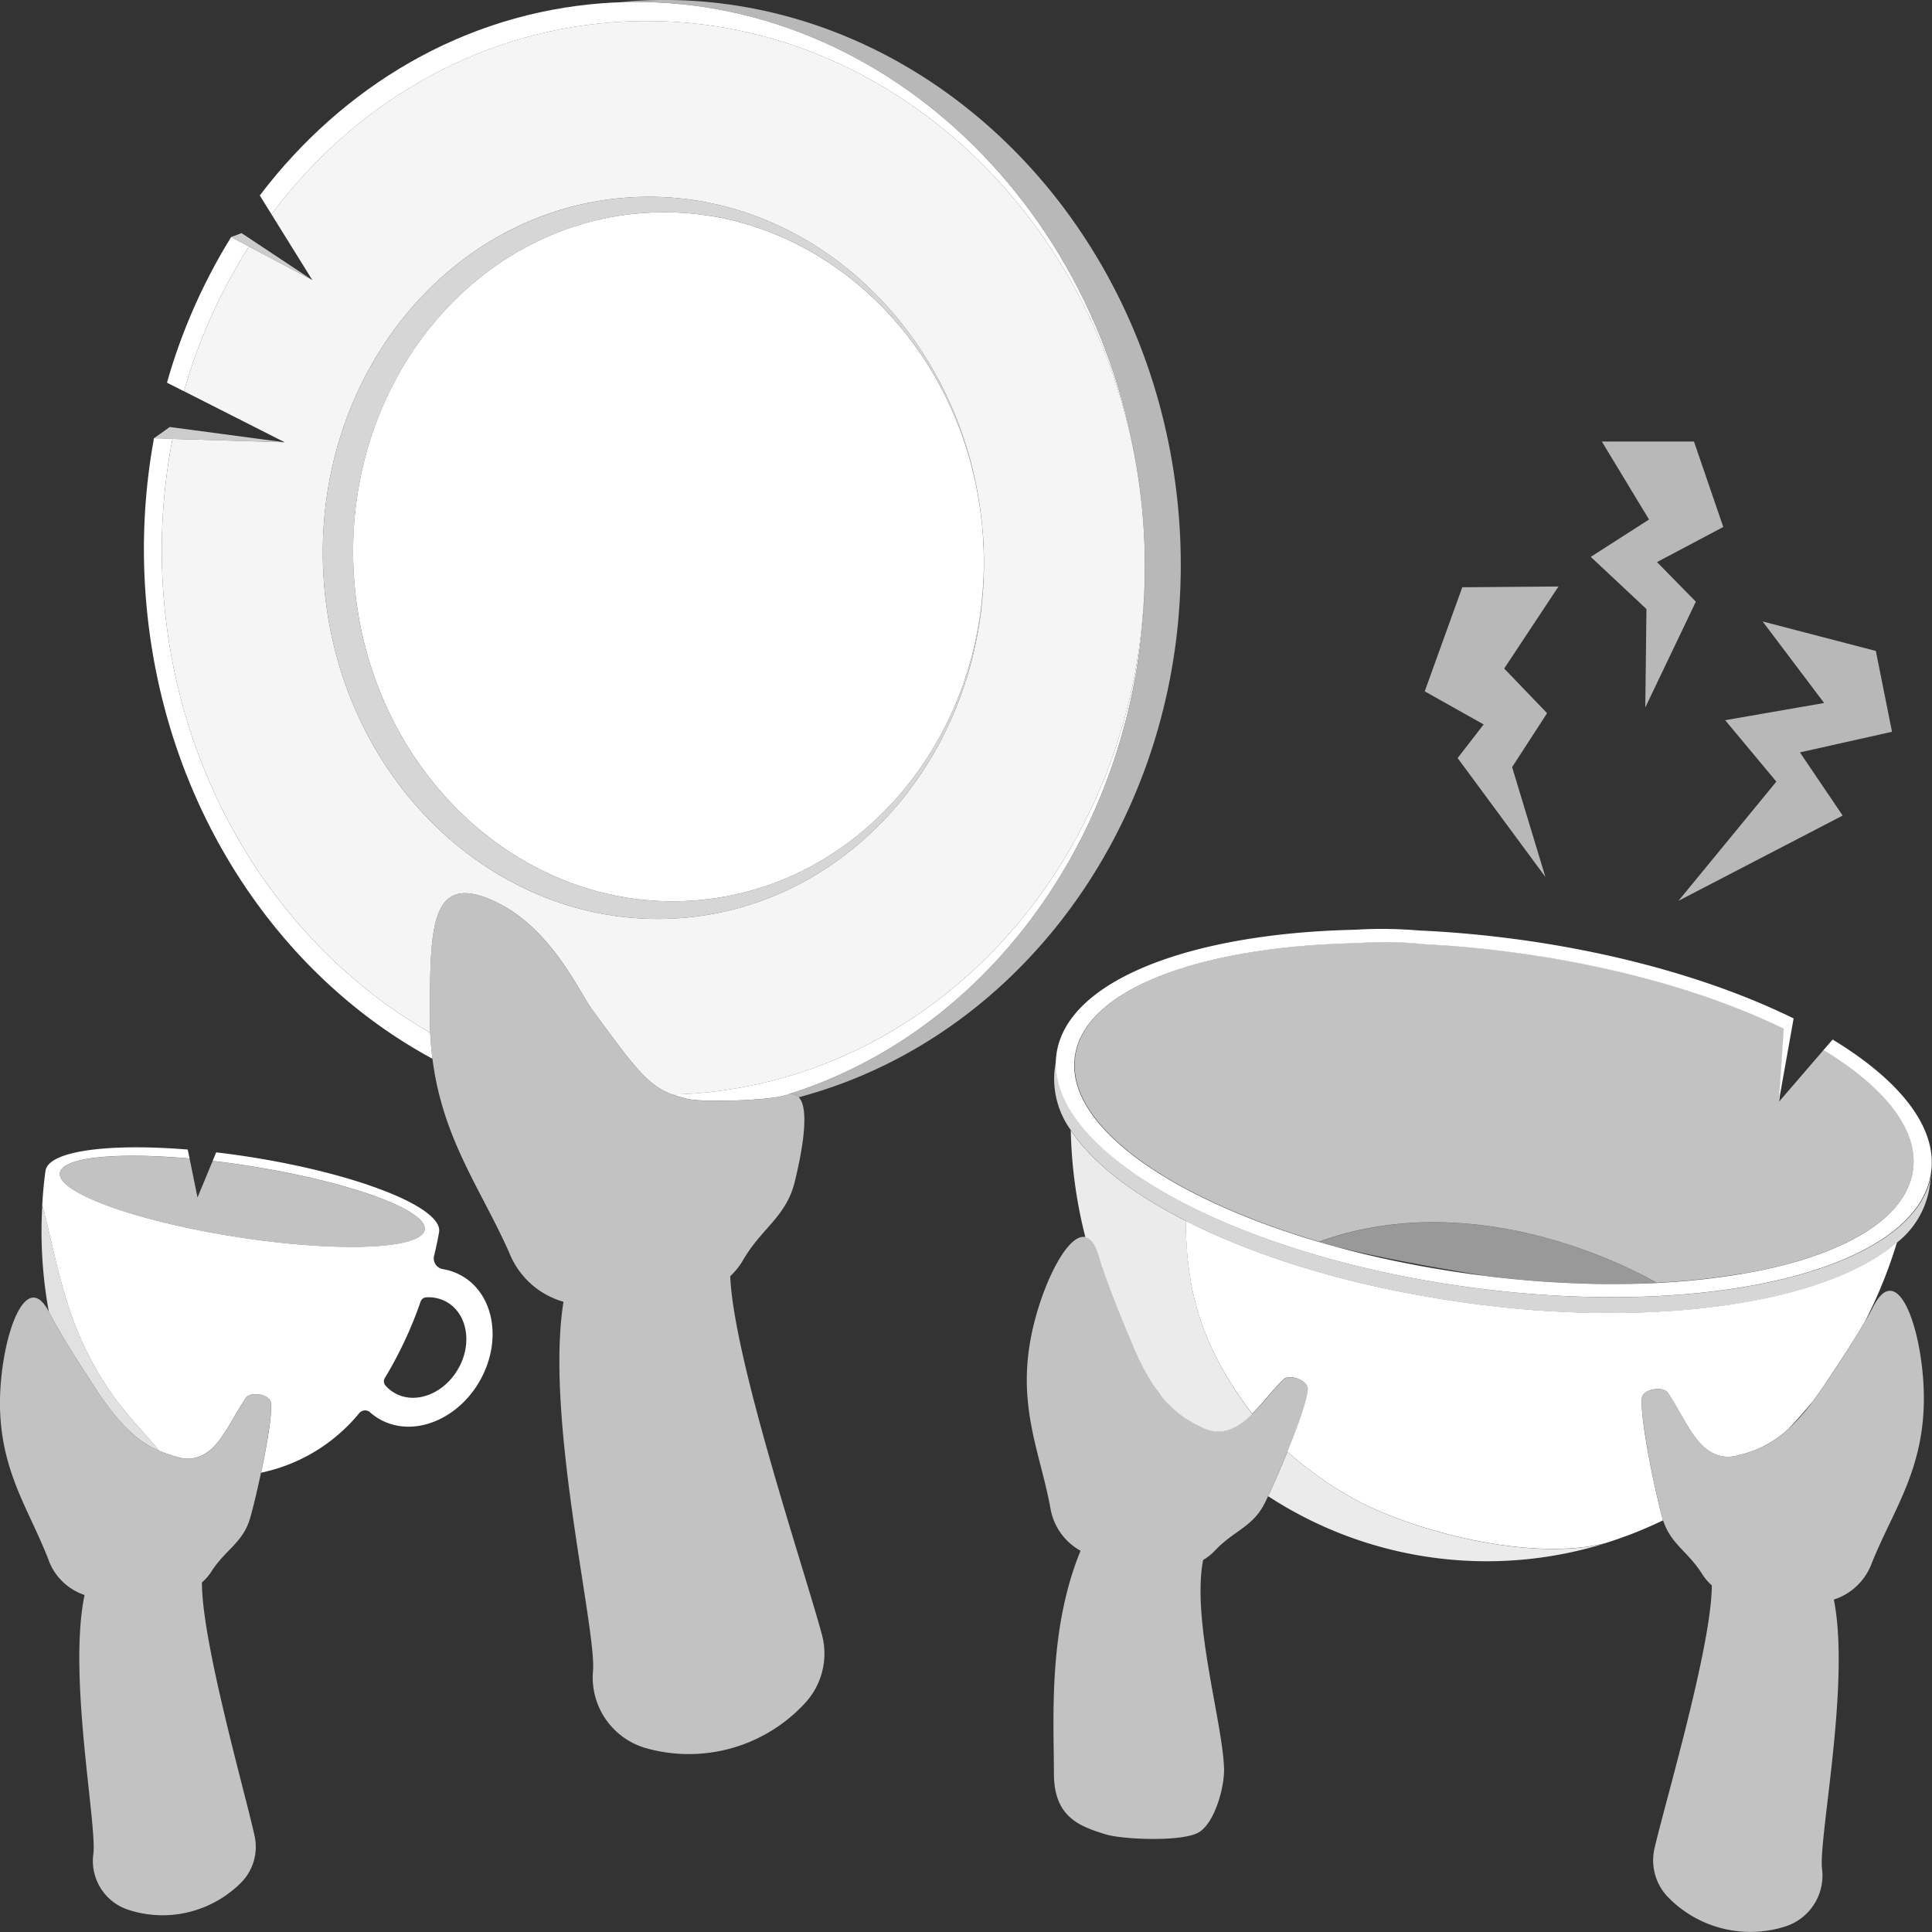 <svg viewBox="0 0 300 300" xmlns="http://www.w3.org/2000/svg"><rect x="0" y="0" width="300" height="300" fill="#333333" stroke="none"/><g fill="#fff"><path d="m 177.52 81.1 c -3.39 -45.94 -40.2 -80.71 -82.21 -77.65 -21.67 1.57 -40.48 12.91 -53.16 29.82 l 6.35 10.22 -9.84 -5.21 a 85.23 85.23 0 0 0 -10.09 22.47 l 15.65 7.93 -17.43 -.53 a 90.58 90.58 0 0 0 -1.42 24.01 c 2.22 29.94 18.64 55.13 41.43 68.2 -.04 -.9 -.07 -1.81 -.06 -2.75 .09 -13.28 -.1 -22.43 10.13 -17.62 8.61 4.04 12.96 13.82 14.91 16.52 6.72 9.24 8.79 12.02 12.63 13.45 1.05 -.03 2.11 -.07 3.17 -.14 42.02 -3.06 73.33 -42.78 69.94 -88.72 z m -71.94 61.47 c -28.26 2.05 -53.01 -21.33 -55.29 -52.23 s 18.77 -57.6 47.03 -59.66 c 27.41 -1.99 51.53 19.96 55.03 49.49 q .16 1.36 .27 2.74 t .14 2.75 c .87 29.72 -19.77 54.92 -47.18 56.91 z" opacity=".95"/><path d="m 211.67 233.5 a 55.17 55.17 0 0 1 -11.75 -8.08 c -1.08 2.66 -2.21 5.23 -3 6.91 a 62.1 62.1 0 0 0 52.42 7.29 c -10.79 2.78 -27.84 -1.26 -37.67 -6.12 z" opacity=".9"/><path d="m 184.44 195.53 c -.18 -1.79 -.29 -3.8 -.32 -5.95 q -.76 -.38 -1.49 -.78 l -.09 -.05 q -1.49 -.8 -2.88 -1.62 h -.01 q -.68 -.4 -1.34 -.81 l -.07 -.04 q -1.34 -.84 -2.57 -1.7 -.61 -.42 -1.19 -.85 l -.05 -.03 q -1.76 -1.31 -3.26 -2.65 l -.02 -.02 a 33.76 33.76 0 0 1 -2.73 -2.73 24.65 24.65 0 0 1 -2.15 -2.79 72.55 72.55 0 0 0 2.27 16.61 c .81 .18 1.51 1.07 2.04 2.91 1.15 4.03 4.28 11.46 5.22 13.69 a 39.78 39.78 0 0 0 3.3 6.4 q .69 .98 1.42 1.94 a 16.82 16.82 0 0 0 6.15 4.6 5.28 5.28 0 0 0 4.82 .11 10.04 10.04 0 0 0 2.95 -2.19 c -.05 -.06 -.1 -.12 -.14 -.18 -5.51 -7.42 -8.88 -14.34 -9.86 -23.87 z" opacity=".9"/><path d="m 107.74 139.83 c -26.96 1.96 -50.58 -20.35 -52.75 -49.83 s 17.91 -54.96 44.87 -56.92 c 26.12 -1.9 49.1 18.98 52.49 47.09 -3.5 -29.53 -27.61 -51.48 -55.03 -49.49 -28.26 2.06 -49.31 28.77 -47.03 59.66 s 27.04 54.28 55.29 52.23 c 27.41 -1.99 48.05 -27.19 47.17 -56.91 .78 28.3 -18.89 52.27 -45.01 54.17 z" opacity=".8"/><path d="m 228.28 199.9 c -37.5 -5.08 -66.24 -21.29 -64.18 -36.21 l -.34 2.44 a 13.6 13.6 0 0 0 2.53 9.38 24.65 24.65 0 0 0 2.15 2.79 33.76 33.76 0 0 0 2.73 2.73 l .02 .02 q 1.5 1.34 3.26 2.65 l .05 .03 q .58 .43 1.19 .85 1.23 .86 2.57 1.7 l .07 .04 q .66 .41 1.34 .81 h .01 q 1.39 .82 2.88 1.62 l .09 .05 q .73 .39 1.49 .78 1.05 .53 2.14 1.05 l .08 .04 q 1.08 .51 2.19 1.01 l .08 .04 q 1.13 .5 2.3 .99 l .02 .01 q 3.55 1.48 7.46 2.81 l .13 .05 q 1.23 .42 2.5 .82 l .23 .07 q 1.24 .39 2.52 .77 l .25 .07 q 1.29 .38 2.6 .74 l .18 .05 q 2.72 .74 5.56 1.4 l .17 .04 q 1.35 .31 2.72 .6 l .36 .08 q 1.33 .28 2.68 .54 l .43 .08 q 1.34 .26 2.71 .5 l .42 .07 q 1.39 .24 2.8 .46 l .31 .05 q 1.48 .23 2.98 .43 c .83 .11 1.65 .22 2.47 .32 l .54 .07 q 1.21 .14 2.4 .27 l .36 .04 q 1.09 .11 2.18 .21 c .15 .01 .3 .03 .45 .04 q 1.18 .1 2.35 .19 l .49 .03 q 1.12 .08 2.22 .14 l .2 .01 q 1.18 .06 2.34 .11 l .5 .02 c .78 .03 1.55 .05 2.32 .07 h .17 q 1.1 .02 2.19 .03 h .42 q 1.13 0 2.25 -.01 l .34 -.01 q 1.05 -.02 2.09 -.04 l .25 -.01 q 1.11 -.03 2.21 -.09 l .38 -.02 q 2.22 -.11 4.37 -.29 l .33 -.03 c .72 -.06 1.43 -.13 2.13 -.2 l .12 -.01 q 1.03 -.11 2.04 -.24 l .2 -.02 q 1.04 -.13 2.06 -.28 l .21 -.03 q 2.06 -.3 4.01 -.68 l .2 -.04 q 1.97 -.38 3.83 -.83 l .12 -.03 q .94 -.23 1.85 -.48 l .03 -.01 q 1.84 -.5 3.56 -1.07 l .07 -.03 q 1.7 -.57 3.25 -1.2 l .05 -.02 a 39.52 39.52 0 0 0 5.37 -2.65 q .8 -.48 1.54 -.98 l .02 -.01 a 24.03 24.03 0 0 0 2.17 -1.68 13.66 13.66 0 0 0 4.98 -8.37 l .34 -2.44 c -2.09 14.9 -34.15 22.88 -71.65 17.8 z" opacity=".8"/><path d="m 26.92 66.38 l -.55 -.08 -2.45 1.74 -.03 .02 h .03 l 2.67 .08 .2 .01 17.43 .53 -17.07 -2.27 z" opacity=".75"/><path d="m 38.05 37.96 l .61 .32 9.84 5.21 -9.24 -6.13 -.6 -.4 -1.15 -.76 -1.61 .6 -.02 .01 .01 .01 z" opacity=".75"/><path d="m 257.23 199.19 l .32 -.02 c .3 -.02 .59 -.03 .88 -.05 l .35 -.02 c .28 -.02 .57 -.04 .85 -.06 l .37 -.03 .83 -.06 .37 -.03 c .27 -.02 .54 -.05 .81 -.07 l .38 -.03 c .27 -.02 .53 -.05 .79 -.08 l .38 -.04 c .26 -.03 .52 -.05 .77 -.08 l .39 -.04 q .38 -.04 .76 -.09 c .13 -.01 .25 -.03 .38 -.05 l .76 -.1 .37 -.05 .75 -.1 .35 -.05 c .25 -.04 .5 -.07 .75 -.11 l .33 -.05 .76 -.12 .29 -.05 .78 -.11 .22 -.04 c .28 -.05 .56 -.1 .84 -.15 h .03 q 1.52 -.29 2.97 -.62 c .25 -.06 .49 -.11 .73 -.17 l .27 -.06 c .21 -.05 .42 -.1 .63 -.16 l .34 -.09 c .2 -.05 .39 -.1 .58 -.15 l .37 -.1 c .18 -.05 .36 -.1 .54 -.15 l .4 -.11 .52 -.15 .4 -.12 .5 -.16 .4 -.13 .48 -.16 c .13 -.05 .27 -.09 .4 -.14 .15 -.05 .31 -.11 .46 -.16 l .4 -.14 q .22 -.08 .44 -.16 c .13 -.05 .26 -.1 .39 -.15 s .29 -.11 .43 -.17 .26 -.1 .39 -.16 l .41 -.17 .39 -.16 .39 -.17 .38 -.17 c .13 -.06 .25 -.11 .38 -.17 s .25 -.12 .38 -.18 .24 -.12 .36 -.17 .25 -.12 .37 -.19 .23 -.12 .34 -.18 .25 -.13 .37 -.2 c .11 -.06 .21 -.11 .32 -.17 .13 -.07 .26 -.14 .38 -.21 .1 -.06 .19 -.11 .29 -.16 .14 -.08 .28 -.17 .42 -.25 .08 -.05 .15 -.09 .23 -.14 q .32 -.2 .62 -.39 l .13 -.09 c .16 -.1 .32 -.21 .47 -.32 .07 -.05 .14 -.1 .21 -.15 .12 -.09 .25 -.17 .36 -.26 .08 -.06 .15 -.12 .23 -.17 .11 -.08 .22 -.17 .33 -.25 .08 -.06 .15 -.12 .22 -.18 .1 -.08 .2 -.16 .3 -.25 .07 -.06 .15 -.13 .22 -.19 .09 -.08 .19 -.16 .28 -.25 .07 -.07 .14 -.13 .21 -.2 .09 -.08 .18 -.17 .26 -.25 l .2 -.2 c .08 -.08 .16 -.17 .24 -.25 s .13 -.14 .2 -.21 .15 -.17 .23 -.25 .12 -.14 .18 -.22 .14 -.17 .21 -.26 .12 -.14 .17 -.22 .13 -.17 .19 -.26 .11 -.15 .16 -.22 .12 -.17 .18 -.26 .1 -.15 .15 -.23 .11 -.18 .16 -.27 .09 -.15 .14 -.23 .1 -.18 .15 -.27 .08 -.16 .12 -.24 .09 -.18 .13 -.28 .07 -.16 .11 -.24 .08 -.19 .12 -.28 c .03 -.08 .07 -.16 .1 -.24 .04 -.1 .07 -.19 .1 -.29 .03 -.08 .06 -.16 .08 -.24 .03 -.1 .06 -.2 .09 -.3 .02 -.08 .05 -.16 .07 -.24 .03 -.1 .05 -.21 .07 -.31 .02 -.08 .04 -.15 .05 -.23 .02 -.13 .04 -.25 .06 -.38 .01 -.06 .02 -.11 .03 -.16 .87 -6.3 -4.45 -12.88 -13.9 -18.64 l -6.9 8 .77 -11.33 c -10.87 -5.3 -25.38 -9.59 -41.59 -11.79 -4.81 -.65 -9.53 -1.09 -14.1 -1.32 -1.66 -.18 -3.49 -.3 -5.45 -.33 -1.86 -.03 -3.6 .04 -5.2 .16 -22.02 .44 -38.87 5.97 -42.91 14.78 a 10.11 10.11 0 0 0 -.83 2.84 c -1.45 10.53 14.32 21.83 37.87 28.75 26.26 -9.48 52.4 6.39 52.4 6.39 z" opacity=".7"/><path d="m 298.7 215.47 c -.41 -9.66 -4.11 -19.85 -7.83 -12.56 -.35 .69 -.8 1.49 -1.29 2.34 -2.18 3.72 -5.37 8.47 -6.47 10.1 -.56 .84 -1.1 1.58 -1.63 2.28 a 31.04 31.04 0 0 1 -3.78 4.27 16.74 16.74 0 0 1 -7.76 4.07 5.28 5.28 0 0 1 -4.75 -.81 c -2.43 -1.66 -4.17 -5.91 -6.17 -8.85 -.78 -1.15 -3.9 -.6 -4.05 .77 -.36 3.3 2.23 15.28 3.18 18.67 .03 .11 .07 .22 .1 .33 1.18 3.68 3.85 4.83 6.05 8.32 a 8 8 0 0 0 1.51 1.77 c -.03 9.48 -7.31 33.91 -8.91 40.89 a 8.24 8.24 0 0 0 2.31 7.73 17.85 17.85 0 0 0 17.89 4.39 8.3 8.3 0 0 0 5.83 -8.95 c -.59 -4.7 4.43 -28.77 1.83 -41.85 a 9.33 9.33 0 0 0 5.91 -5.71 c 3.37 -8.43 8.55 -14.98 8.03 -27.2 z" opacity=".7"/><path d="m 199.27 214.24 c -1.59 1.58 -3.18 3.68 -4.82 5.31 a 10.04 10.04 0 0 1 -2.95 2.19 5.28 5.28 0 0 1 -4.82 -.11 16.82 16.82 0 0 1 -6.15 -4.6 21.54 21.54 0 0 1 -1.42 -1.94 39.78 39.78 0 0 1 -3.3 -6.4 c -.94 -2.23 -4.07 -9.65 -5.22 -13.69 -.52 -1.84 -1.23 -2.73 -2.04 -2.91 -2.64 -.6 -6.33 6.54 -8.07 13.75 -2.87 11.89 .95 19.3 2.61 28.23 a 9.3 9.3 0 0 0 4.7 6.73 c -5.08 12.34 -4.14 26.24 -4.14 34.55 0 6.83 3.97 8.23 8.05 9.49 2.57 .8 12.12 1.22 14.56 -.38 2.41 -1.58 3.9 -7 3.81 -9.87 -.22 -7.15 -5.05 -23.05 -3.25 -32.36 a 8.01 8.01 0 0 0 1.83 -1.45 c 2.92 -3.1 5.86 -3.66 7.71 -7.32 .16 -.31 .35 -.71 .56 -1.15 .8 -1.69 1.92 -4.25 3 -6.91 1.57 -3.86 3.02 -7.89 3.17 -9.65 .12 -1.36 -2.84 -2.49 -3.82 -1.51 z" opacity=".7"/><path d="m 113.39 198.17 a 10.99 10.99 0 0 0 1.99 -2.5 c 2.93 -5.04 6.69 -6.7 8.03 -12.17 .92 -3.76 2.48 -11.16 .62 -13.12 a 1.82 1.82 0 0 0 -2.08 -.31 h -.02 c -2.43 .83 -12.71 1.15 -15.19 .57 a 19.06 19.06 0 0 1 -2.33 -.68 c -3.85 -1.43 -5.92 -4.21 -12.63 -13.45 -1.96 -2.69 -6.31 -12.47 -14.91 -16.52 -10.23 -4.81 -10.04 4.34 -10.13 17.62 -.01 .95 .02 1.86 .06 2.75 .03 .6 .07 1.17 .12 1.75 .06 .78 .14 1.55 .23 2.29 1.59 12.57 7.64 20.4 11.95 30.18 a 12.83 12.83 0 0 0 8.4 7.56 c -2.92 18.09 5.16 50.88 4.58 57.36 a 11.41 11.41 0 0 0 8.44 12.01 24.51 24.51 0 0 0 24.34 -6.9 11.31 11.31 0 0 0 2.78 -10.73 c -2.53 -9.51 -13.73 -42.7 -14.25 -55.71 z" opacity=".7"/><path d="m 183.09 80.69 c -3.52 -47.62 -41.7 -83.66 -85.27 -80.5 -.56 .04 -1.12 .12 -1.68 .17 41.75 -1.59 77.93 34.02 81.38 80.74 3.08 41.66 -20.9 78.35 -55.59 88.97 h .02 a 1.82 1.82 0 0 1 2.08 .31 c 36.58 -9.73 62.2 -47.12 59.06 -89.69 z" opacity=".65"/><path d="m 166.94 164.08 a 10.11 10.11 0 0 1 .83 -2.84 10.09 10.09 0 0 0 -.83 2.84 c -1.45 10.53 14.32 21.83 37.87 28.75 -23.55 -6.92 -39.32 -18.23 -37.87 -28.75 z" opacity=".65"/><path d="m 293.79 113.63 l -2.51 -12.55 -17.58 -4.58 9.55 12.66 -15.37 2.67 7.95 9.54 -15.2 18.51 25.5 -13.24 -6.64 -9.81 z" opacity=".65"/><path d="m 263.33 93.43 l -6.03 -6.15 10.29 -5.45 -4.55 -13.27 h -14.31 l 7.33 12.11 -9.05 5.8 8.65 8.1 -.18 15.28 z" opacity=".65"/><path d="m 227.06 91.19 l -5.83 16.16 9.15 5.14 -4.04 5.22 13.63 18.47 -5.17 -17.06 5.43 -8.38 -6.66 -6.93 8.43 -12.74 z" opacity=".65"/><path d="m 204.81 192.83 q 1.28 .38 2.59 .74 l .03 .01 c 3.38 .87 10.38 2.46 23.05 4.51 l .96 .12 q 2.18 .26 4.33 .46 l .96 .09 q 2.04 .18 4.04 .3 c .32 .02 .64 .04 .96 .06 q 2.32 .13 4.59 .19 h -.18 l .35 .01 .61 .02 .34 .01 h .05 q 3.79 .08 7.4 -.04 h .18 c .33 -.01 .66 -.02 .99 -.04 l .26 -.01 c .31 -.01 .62 -.03 .92 -.04 -.01 -.03 -26.15 -15.9 -52.43 -6.39 z" opacity=".5"/><path d="m 67.15 164.4 c -.09 -.75 -.17 -1.51 -.23 -2.29 -.05 -.58 -.09 -1.15 -.12 -1.75 -22.8 -13.07 -39.21 -38.26 -41.43 -68.21 a 90.58 90.58 0 0 1 1.42 -24.01 l -.2 -.01 -2.68 -.08 a 95.57 95.57 0 0 0 -1.3 24.3 c 2.37 32.06 20.14 58.88 44.54 72.05 z"/><path d="m 96.14 .36 c -.81 .03 -1.62 .07 -2.44 .13 -21.65 1.57 -40.49 12.9 -53.36 29.86 l 1.32 2.13 .49 .79 c 12.68 -16.91 31.49 -28.25 53.16 -29.82 42.01 -3.06 78.82 31.71 82.21 77.65 -3.45 -46.72 -39.63 -82.33 -81.38 -80.74 z"/><path d="m 177.74 85.58 c 1.11 44.02 -29.51 81.28 -70.15 84.23 -1.06 .08 -2.12 .11 -3.17 .14 a 19.06 19.06 0 0 0 2.33 .68 c 2.48 .58 12.75 .26 15.19 -.57 33.43 -10.22 56.91 -44.69 55.8 -84.48 z"/><path d="m 28.57 60.75 a 85.23 85.23 0 0 1 10.09 -22.47 l -.61 -.32 -2.16 -1.14 a 88.9 88.9 0 0 0 -9.96 22.6 l 2.38 1.21 z"/><path d="m 107.74 139.83 c 26.12 -1.9 45.79 -25.87 45.01 -54.17 q -.04 -1.37 -.14 -2.75 c -.07 -.92 -.16 -1.84 -.27 -2.74 -3.39 -28.11 -26.37 -48.98 -52.49 -47.09 -26.95 1.96 -47.04 27.44 -44.86 56.92 s 25.79 51.79 52.75 49.83 z"/><path d="m 292.41 194.57 l -.02 .01 q -.74 .5 -1.54 .98 a 39.52 39.52 0 0 1 -5.37 2.65 l -.05 .02 q -1.56 .63 -3.25 1.2 l -.07 .03 q -1.71 .57 -3.56 1.07 l -.03 .01 q -.91 .25 -1.85 .48 l -.12 .03 q -1.86 .45 -3.83 .83 l -.2 .04 q -1.96 .37 -4.01 .68 l -.21 .03 q -1.01 .15 -2.06 .28 l -.2 .02 q -1.01 .13 -2.04 .24 l -.12 .01 c -.7 .07 -1.41 .14 -2.13 .2 l -.33 .03 q -2.15 .18 -4.37 .29 l -.38 .02 q -1.1 .05 -2.21 .09 l -.25 .01 q -1.04 .03 -2.09 .04 l -.34 .01 q -1.12 .01 -2.25 .01 c -.14 0 -.28 0 -.42 0 q -1.09 -.01 -2.19 -.03 c -.06 0 -.11 0 -.17 0 -.77 -.02 -1.54 -.04 -2.32 -.07 l -.5 -.02 q -1.16 -.05 -2.34 -.11 l -.2 -.01 q -1.1 -.06 -2.22 -.14 l -.49 -.03 q -1.17 -.08 -2.35 -.19 c -.15 -.01 -.3 -.03 -.45 -.04 q -1.08 -.1 -2.18 -.21 l -.36 -.04 q -1.2 -.13 -2.4 -.27 l -.54 -.07 c -.82 -.1 -1.65 -.2 -2.47 -.32 q -1.5 -.2 -2.98 -.43 l -.31 -.05 q -1.41 -.22 -2.8 -.46 l -.42 -.07 q -1.36 -.24 -2.71 -.5 l -.43 -.08 q -1.35 -.26 -2.68 -.54 l -.36 -.08 q -1.37 -.29 -2.72 -.6 l -.17 -.04 q -2.84 -.66 -5.56 -1.4 l -.18 -.05 q -1.31 -.36 -2.6 -.74 l -.25 -.07 q -1.27 -.38 -2.52 -.77 l -.23 -.07 q -1.26 -.4 -2.5 -.82 l -.13 -.05 q -3.9 -1.33 -7.46 -2.81 l -.02 -.01 q -1.17 -.49 -2.3 -.99 l -.08 -.04 q -1.12 -.5 -2.19 -1.01 l -.08 -.04 q -1.09 -.52 -2.14 -1.05 c .03 2.15 .13 4.16 .32 5.95 .98 9.53 4.35 16.45 9.86 23.84 .05 .06 .1 .12 .14 .18 1.64 -1.63 3.23 -3.74 4.82 -5.31 .99 -.98 3.94 .15 3.82 1.53 -.15 1.77 -1.6 5.8 -3.17 9.65 a 55.17 55.17 0 0 0 11.75 8.08 c 9.83 4.86 26.88 8.9 37.67 6.12 a 64.33 64.33 0 0 0 8.92 -3.53 c -.04 -.11 -.07 -.21 -.1 -.33 -.96 -3.39 -3.55 -15.37 -3.18 -18.67 .15 -1.37 3.27 -1.92 4.05 -.77 2 2.94 3.74 7.19 6.17 8.85 a 5.28 5.28 0 0 0 4.75 .81 16.74 16.74 0 0 0 7.76 -4.07 q 1.97 -2.06 3.78 -4.27 c .53 -.7 1.06 -1.45 1.63 -2.28 1.1 -1.64 4.29 -6.38 6.47 -10.1 a 73.08 73.08 0 0 0 5 -12.36 24.03 24.03 0 0 1 -2.16 1.69 z"/><path d="m 284.57 161.42 l -1.42 1.64 c 9.45 5.75 14.77 12.33 13.9 18.64 -.01 .06 -.02 .11 -.03 .16 -.02 .13 -.04 .25 -.06 .38 -.02 .08 -.03 .15 -.05 .23 -.02 .1 -.05 .21 -.07 .31 -.02 .08 -.04 .16 -.07 .24 -.03 .1 -.05 .2 -.09 .3 -.03 .08 -.05 .16 -.08 .24 -.03 .1 -.07 .19 -.1 .29 -.03 .08 -.06 .16 -.1 .24 -.04 .1 -.08 .19 -.12 .28 s -.07 .16 -.11 .24 -.09 .18 -.13 .28 -.08 .16 -.12 .24 -.1 .18 -.15 .27 -.09 .15 -.14 .23 -.11 .18 -.16 .27 -.1 .15 -.15 .23 -.12 .18 -.18 .26 -.11 .15 -.16 .22 -.13 .17 -.19 .26 -.11 .14 -.17 .22 -.14 .17 -.21 .26 -.12 .14 -.18 .22 -.15 .17 -.23 .25 -.13 .14 -.2 .21 -.16 .17 -.24 .25 c -.07 .07 -.14 .14 -.2 .2 -.09 .08 -.17 .17 -.26 .25 -.07 .07 -.14 .13 -.21 .2 -.09 .08 -.19 .17 -.28 .25 -.07 .06 -.14 .13 -.22 .19 -.1 .08 -.2 .17 -.3 .25 -.08 .06 -.15 .12 -.22 .18 -.11 .09 -.22 .17 -.33 .25 -.08 .06 -.15 .12 -.23 .17 -.12 .09 -.24 .18 -.36 .26 -.07 .05 -.14 .1 -.21 .15 -.15 .11 -.31 .21 -.47 .32 l -.13 .09 q -.3 .2 -.62 .39 c -.08 .05 -.15 .09 -.23 .14 -.14 .08 -.28 .17 -.42 .25 -.1 .06 -.19 .11 -.29 .16 -.13 .07 -.25 .14 -.38 .21 -.11 .06 -.21 .11 -.32 .17 -.12 .07 -.25 .13 -.37 .2 s -.23 .12 -.34 .18 -.25 .12 -.37 .19 -.24 .12 -.36 .17 -.25 .12 -.38 .18 -.25 .11 -.38 .17 l -.38 .17 -.39 .17 -.39 .16 -.41 .17 c -.13 .05 -.26 .1 -.39 .16 s -.28 .11 -.43 .17 -.26 .1 -.39 .15 -.29 .11 -.44 .16 l -.4 .14 c -.15 .05 -.3 .11 -.46 .16 -.13 .05 -.27 .09 -.4 .14 l -.48 .16 -.4 .13 -.5 .16 -.4 .12 -.52 .15 -.4 .11 c -.18 .05 -.36 .1 -.54 .15 l -.37 .1 c -.19 .05 -.39 .1 -.58 .15 l -.34 .09 c -.21 .05 -.42 .11 -.63 .16 l -.27 .06 c -.24 .06 -.48 .12 -.73 .17 q -1.45 .33 -2.97 .62 h -.03 c -.28 .05 -.56 .1 -.84 .15 l -.22 .04 -.78 .13 -.29 .05 -.76 .12 -.33 .05 c -.25 .04 -.5 .07 -.75 .11 l -.35 .05 -.75 .1 -.37 .05 -.76 .1 c -.12 .02 -.25 .03 -.38 .05 q -.38 .05 -.76 .09 l -.39 .04 c -.26 .03 -.52 .05 -.77 .08 l -.38 .04 c -.26 .03 -.53 .05 -.79 .08 l -.38 .03 c -.27 .02 -.54 .05 -.81 .07 l -.37 .03 -.83 .06 -.37 .03 c -.28 .02 -.57 .04 -.85 .06 l -.35 .02 c -.29 .02 -.59 .03 -.88 .05 l -.32 .02 c -.31 .02 -.61 .03 -.92 .04 l -.26 .01 c -.33 .01 -.66 .03 -.99 .04 h -.18 q -3.61 .11 -7.4 .04 h -.05 l -.34 -.01 -.61 -.02 -.35 -.01 h .18 q -2.27 -.06 -4.59 -.19 c -.32 -.02 -.64 -.04 -.96 -.06 q -2.01 -.12 -4.04 -.3 l -.96 -.09 q -2.15 -.2 -4.33 -.46 c -.32 -.04 -.64 -.08 -.96 -.12 -.64 -.08 -1.27 -.16 -1.91 -.25 q -1.23 -.17 -2.44 -.35 l -.53 -.08 -.38 -.06 q -2.37 -.37 -4.67 -.79 h -.01 c -.29 -.05 -.59 -.11 -.88 -.17 h -.01 q -2.07 -.39 -4.09 -.83 c -.29 -.06 -.58 -.13 -.87 -.19 h -.01 q -1.98 -.44 -3.92 -.92 c -.29 -.07 -.57 -.14 -.86 -.22 q -1.27 -.32 -2.51 -.67 -1.31 -.36 -2.59 -.74 c -23.55 -6.92 -39.32 -18.23 -37.87 -28.75 a 10.09 10.09 0 0 1 .83 -2.84 c 4.04 -8.81 20.89 -14.34 42.91 -14.78 1.6 -.12 3.34 -.18 5.2 -.16 1.96 .03 3.79 .15 5.45 .33 4.57 .23 9.29 .67 14.1 1.32 16.21 2.2 30.72 6.48 41.59 11.79 l -.77 11.33 1.92 -10.77 .38 -2.15 v -.01 l -.32 -.16 -.42 -.2 -.64 -.31 v .01 c -11.09 -5.25 -25.48 -9.44 -41.46 -11.61 -5.21 -.7 -10.31 -1.16 -15.24 -1.38 -1.66 -.14 -3.46 -.23 -5.36 -.25 -1.64 -.01 -3.2 .04 -4.67 .13 -25.67 .56 -44.78 7.91 -46.35 19.31 -2.05 14.92 26.68 31.13 64.18 36.21 s 69.57 -2.9 71.62 -17.82 c 1.02 -7.02 -4.87 -14.34 -15.28 -20.65 z"/><path d="m 15.05 215.92 c 3.9 5.91 6.83 8.15 9.68 9.37 -2.31 -2.78 -4.88 -5.43 -7 -8.32 a 50.46 50.46 0 0 1 -6.92 -13.62 c -1.54 -4.53 -2.49 -9.15 -3.6 -13.73 q -.3 -1.25 -.64 -2.49 a 68.64 68.64 0 0 0 1.01 16.53 c .04 .08 .08 .14 .12 .22 1.8 3.61 6.07 10.09 7.35 12.04 z" opacity=".85"/><path d="m 29.44 179.9 c -11.34 -1.01 -19.75 -.21 -20.14 2.23 -.48 3.05 11.82 7.51 27.45 9.95 s 28.72 1.94 29.21 -1.11 -11.82 -7.51 -27.46 -9.95 c -1.87 -.29 -3.7 -.54 -5.48 -.75 l -2.35 5.67 z" opacity=".7"/><path d="m 38.2 217.07 c -1.95 2.81 -3.67 6.88 -6.02 8.45 a 5.07 5.07 0 0 1 -4.57 .74 23.44 23.44 0 0 1 -2.88 -.97 c -2.85 -1.21 -5.78 -3.46 -9.68 -9.37 -1.28 -1.94 -5.55 -8.42 -7.35 -12.03 -.04 -.08 -.08 -.15 -.12 -.22 -3.47 -6.6 -7.04 3.04 -7.53 12.21 -.62 11.74 4.3 18.09 7.45 26.24 a 8.97 8.97 0 0 0 5.63 5.55 c -2.62 12.55 1.98 35.74 1.36 40.25 a 7.98 7.98 0 0 0 5.52 8.66 17.15 17.15 0 0 0 7.99 .6 17.33 17.33 0 0 0 9.25 -4.66 7.92 7.92 0 0 0 2.29 -7.41 c -1.47 -6.73 -8.24 -30.28 -8.18 -39.4 a 7.71 7.71 0 0 0 1.47 -1.69 c 2.21 -3.44 4.89 -4.47 6 -8.26 .39 -1.34 1.07 -4.09 1.7 -7.08 .9 -4.25 1.72 -8.98 1.54 -10.84 -.12 -1.31 -3.11 -1.87 -3.87 -.77 z" opacity=".7"/><path d="m 71.6 198.05 a 8.82 8.82 0 0 0 -2.82 -.98 1.7 1.7 0 0 1 -1.14 -.73 1.67 1.67 0 0 1 -.24 -1.32 c .56 -2.29 .78 -3.71 .78 -3.71 .6 -3.81 -12.6 -9.03 -29.46 -11.67 q -2.62 -.41 -5.15 -.7 l -.55 1.32 c 1.78 .21 3.61 .46 5.48 .75 15.63 2.44 27.94 6.9 27.45 9.95 s -13.57 3.55 -29.2 1.11 -27.94 -6.9 -27.45 -9.95 c .39 -2.44 8.81 -3.24 20.14 -2.23 l -.29 -1.39 c -12.29 -1 -21.5 .2 -22.07 3.23 l -.01 .04 s -.33 2.07 -.51 5.35 q .34 1.24 .64 2.49 c 1.11 4.58 2.06 9.2 3.6 13.73 a 50.46 50.46 0 0 0 6.92 13.62 c 2.12 2.9 4.69 5.54 7 8.32 a 23.44 23.44 0 0 0 2.88 .97 5.07 5.07 0 0 0 4.57 -.74 c 2.35 -1.57 4.07 -5.64 6.02 -8.45 .76 -1.1 3.75 -.54 3.89 .78 .19 1.86 -.63 6.59 -1.54 10.84 a 26.8 26.8 0 0 0 15.26 -9.27 1.17 1.17 0 0 1 1.66 -.11 8.65 8.65 0 0 0 1.6 1.13 c 5.09 2.81 12.04 .07 15.5 -6.11 s 2.14 -13.46 -2.96 -16.27 z m -.41 14.42 c -2.19 3.92 -6.6 5.66 -9.83 3.88 a 5.76 5.76 0 0 1 -1.51 -1.21 .99 .99 0 0 1 -.09 -1.17 62.06 62.06 0 0 0 5.55 -11.86 .99 .99 0 0 1 .87 -.66 5.74 5.74 0 0 1 3.13 .69 c 3.23 1.79 4.08 6.42 1.88 10.34 z"/></g></svg>